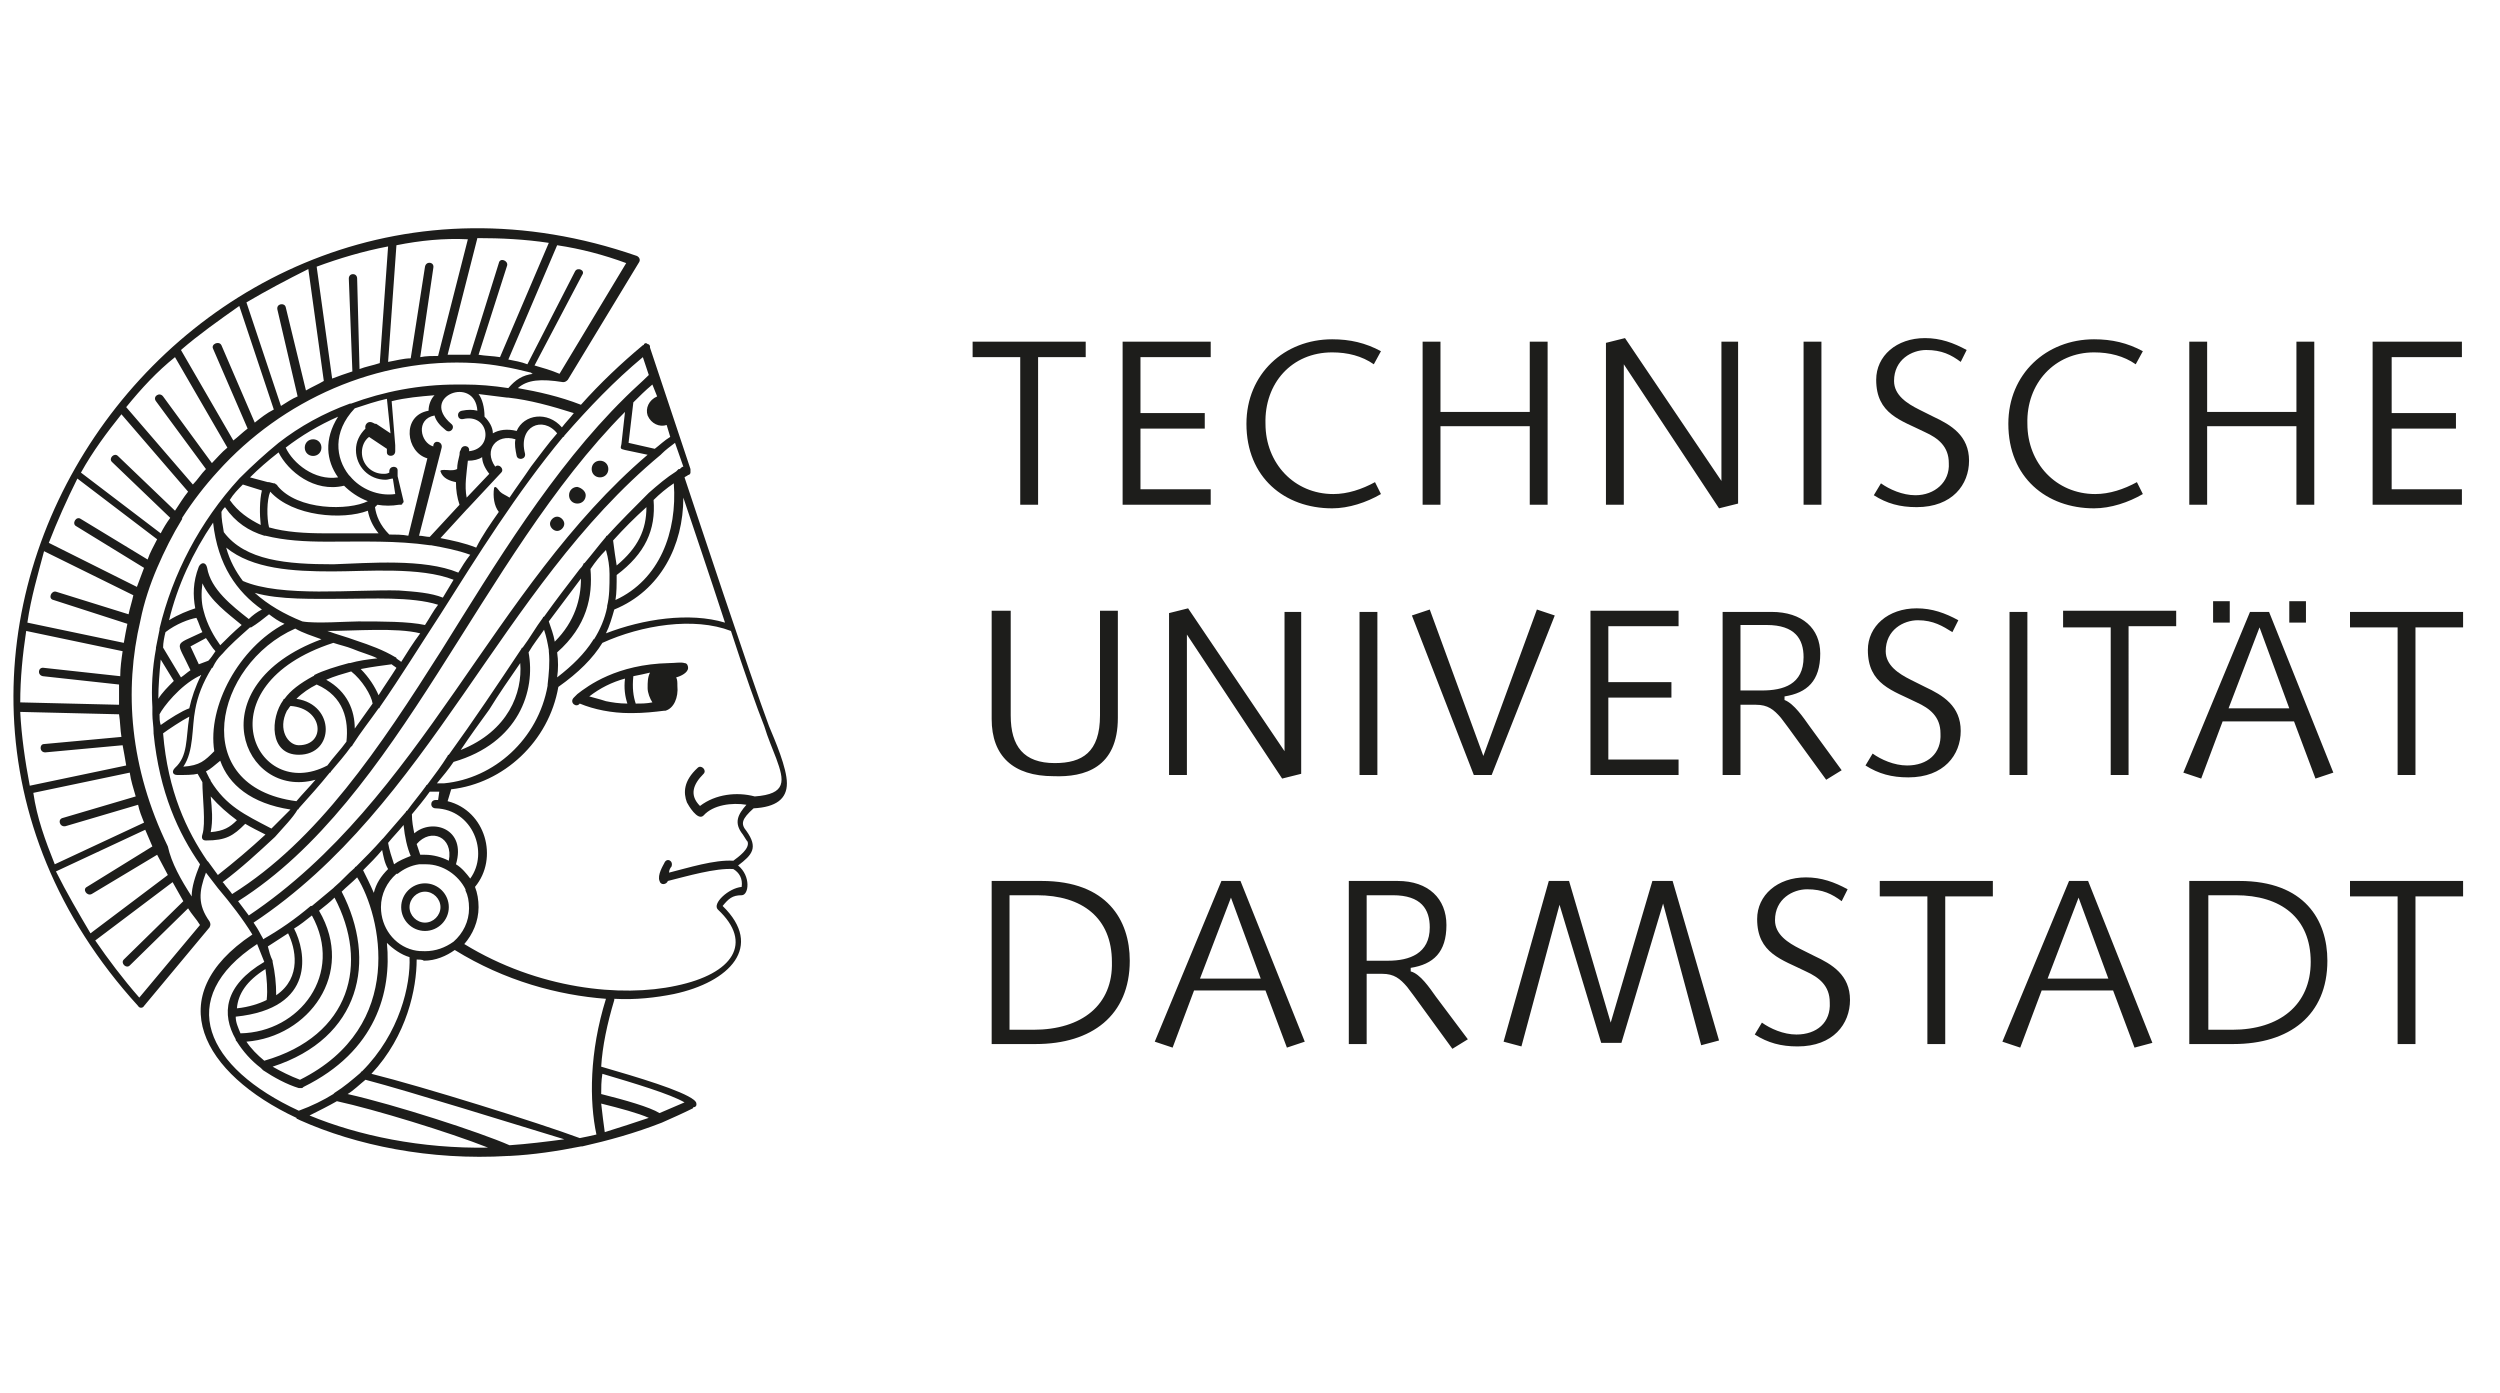 <?xml version="1.0" encoding="UTF-8" standalone="no"?>
<!-- Generator: Adobe Illustrator 20.0.0, SVG Export Plug-In . SVG Version: 6.00 Build 0)  -->

<svg
   version="1.1"
   id="Ebene_1"
   x="0px"
   y="0px"
   viewBox="20 20 210 117"
   style="enable-background:new 0 0 250 157;"
   xml:space="preserve"
   sodipodi:docname="tu_logo_web.svg"
   inkscape:version="1.1.1 (3bf5ae0d25, 2021-09-20)"
   xmlns:inkscape="http://www.inkscape.org/namespaces/inkscape"
   xmlns:sodipodi="http://sodipodi.sourceforge.net/DTD/sodipodi-0.dtd"
   xmlns="http://www.w3.org/2000/svg"
   xmlns:svg="http://www.w3.org/2000/svg"><defs
   id="defs41" /><sodipodi:namedview
   id="namedview39"
   pagecolor="#ffffff"
   bordercolor="#666666"
   borderopacity="1.0"
   inkscape:pageshadow="2"
   inkscape:pageopacity="0.0"
   inkscape:pagecheckerboard="true"
   showgrid="false"
   inkscape:zoom="4.536"
   inkscape:cx="124.88977"
   inkscape:cy="78.593474"
   inkscape:window-width="1920"
   inkscape:window-height="1017"
   inkscape:window-x="1912"
   inkscape:window-y="-8"
   inkscape:window-maximized="1"
   inkscape:current-layer="Ebene_1" />
<style
   type="text/css"
   id="style26">
	.st0{fill:#F6F6F6;}
	.st1{fill:#1D1D1B;}
	.st2{fill:none;stroke:#1D1D1B;stroke-width:0.003;stroke-miterlimit:3.864;}
</style>

<g
   id="g36">
	<path
   class="st1"
   d="M74.5,113.9c-0.9-0.4-2.4-0.8-4-1.2c0.1,0.9,0.2,1.7,0.3,2.4C72.1,114.7,73.3,114.3,74.5,113.9L74.5,113.9z    M70.5,111.9c2,0.5,4.1,1.1,4.9,1.6c0.7-0.3,1.4-0.6,2.1-0.9c-1.2-0.7-4.2-1.6-6.9-2.4C70.5,110.8,70.5,111.4,70.5,111.9   L70.5,111.9z M75.6,114.3C75.5,114.3,75.5,114.3,75.6,114.3c-2.3,0.9-4.5,1.5-6.7,2c0,0-0.1,0-0.1,0c-2,0.4-4,0.7-6,0.8   c0,0-0.1,0-0.1,0c-6.6,0.4-12.8-0.9-17.5-3L45,114c0,0-0.1,0-0.1-0.1c-7.9-3.7-11.5-10.2-3.7-15.4c-0.8-1.3-1.8-2.6-2.9-3.9   c-0.3-0.4-0.7-0.9-1-1.3c-0.6,1.6-0.7,2.7,0.3,4.1c0.1,0.2,0.1,0.3,0,0.5l-5.5,6.6c-0.1,0.2-0.4,0.2-0.5,0   c-27.6-30.3,3.9-76.2,41.9-63c0.2,0.1,0.3,0.3,0.2,0.5l-6,9.9c-0.1,0.1-0.2,0.2-0.4,0.2c-1.9-0.3-3-0.2-3.8,0.5   c1.7,0.3,3.5,0.7,5.3,1.4c1.6-1.8,3.4-3.5,5.2-5c0,0,0.1,0,0.1-0.1c0.1-0.1,0.2-0.1,0.3,0c0.1,0,0.2,0.1,0.2,0.2c0,0,0,0.1,0,0.1   L78,59.4c0,0.1,0,0.2,0,0.3c0,0.1-0.1,0.2-0.2,0.2c-0.1,0.1-0.2,0.1-0.3,0.2c0.7,2.1,5.6,16.9,7.1,20.9c0.5,1.2,1.5,3.5,1.5,4.8   c0,1.3-0.9,2-2.8,2.1c-1,0.9-1.1,1.3-0.6,1.9c1,1.4,0.5,2-0.7,2.9c1.1,0.9,0.9,2.5,0.3,2.5c-0.8,0-1.1,0.3-1.6,0.9   c3.5,3.4,0.6,6.4-4.1,7.4c-1.5,0.3-3.2,0.5-5,0.4c0,0,0,0,0,0.1c-0.6,2-1,3.9-1.1,5.6c3.1,0.9,6.8,2,7.8,2.8c0,0,0.1,0.1,0.1,0.1   c0.1,0.1,0.1,0.2,0.1,0.3c0,0.1-0.1,0.2-0.2,0.2c0,0-0.1,0-0.1,0.1C77.4,113.5,76.5,113.9,75.6,114.3L75.6,114.3z M42.9,100.7   c0,0,0,0.1,0,0.1c0.2,0.9,0.3,1.8,0.3,2.8c2.2-1.5,1.6-4,1-5.2c-0.6,0.4-1.1,0.7-1.7,1.1C42.6,99.9,42.7,100.3,42.9,100.7   L42.9,100.7z M42.3,101.4c-1.6,1-2.3,2.1-2.4,3.3c1-0.1,1.9-0.4,2.5-0.7C42.5,103.1,42.4,102.2,42.3,101.4L42.3,101.4z M39.8,105.4   c0,0.5,0.2,0.9,0.4,1.4c5-0.1,8.7-5,6-9.9c-0.5,0.4-1,0.8-1.5,1.1C45.7,99.9,46.6,104.7,39.8,105.4L39.8,105.4z M40.7,107.5   c0.4,0.6,0.9,1.1,1.5,1.6c7.3-2.1,8.8-8.2,5.9-13.7c-0.4,0.4-0.8,0.7-1.3,1.1C49.9,101.8,45.9,107.1,40.7,107.5L40.7,107.5z    M42.9,109.6c0.7,0.4,1.5,0.8,2.3,1.1c9-4.5,6.8-13.8,4.8-17c-0.4,0.4-0.9,0.8-1.3,1.2C51.7,100.7,50.3,107.2,42.9,109.6   L42.9,109.6z M70.9,73.2c3.1-1.2,7-1.8,10-0.9c-1.3-4-2.7-8.1-3.5-10.5c0,4-1.9,7.8-5.8,9.4C71.4,71.9,71.2,72.6,70.9,73.2   L70.9,73.2z M69.8,73.8c0,0,0-0.1,0.1-0.1c0.5-0.8,0.9-1.7,1.1-2.7c0,0,0-0.1,0-0.1c0.2-0.8,0.2-1.7,0.2-2.6c0,0,0-0.1,0-0.1   c0-0.6-0.1-1.3-0.3-2c-0.5,0.5-0.9,1-1.3,1.6c0.2,2.3-0.3,4.8-2.8,7c0.1,0.7,0.1,1.4,0,2.1C68.1,75.9,69.1,74.9,69.8,73.8   L69.8,73.8z M51.4,95c0.2-0.8,0.6-1.4,1.2-2c-0.3-0.5-0.4-1.1-0.5-1.6c-0.5,0.6-1,1.1-1.6,1.7C50.8,93.7,51.1,94.3,51.4,95L51.4,95   z M53.1,92.6c0.4-0.3,0.9-0.5,1.4-0.7c-0.3-0.7-0.5-1.6-0.6-2.6c-0.4,0.5-0.9,1-1.3,1.5C52.7,91.4,52.9,92,53.1,92.6L53.1,92.6z    M36.1,95.3c0-0.8,0.3-1.7,0.7-2.7c-1.8-2.6-3.4-6-3.9-11c0,0,0-0.1,0-0.1c0-0.5-0.1-1-0.1-1.5c0,0,0-0.1,0-0.1c0-0.2,0-0.3,0-0.5   c-0.1-1.6,0-3.3,0.3-4.9c0,0,0-0.1,0-0.1c0.1-0.5,0.2-1,0.3-1.5c0,0,0-0.1,0-0.1c1.1-4.6,3.4-9,6.7-12.6c0,0,0.1-0.1,0.1-0.1   c1-1,2.1-2,3.2-2.9l0,0c1.8-1.4,3.8-2.5,6-3.3c0,0,0,0,0.1,0c2.7-1,5.7-1.6,8.9-1.6c0.2,0,0.4,0,0.6,0c1.2,0,2.4,0.1,3.7,0.3   c0.6-0.7,1.2-1.1,2.1-1.2c-0.1,0-0.1,0-0.2-0.1c0,0,0,0,0,0c-1.6-0.4-3.1-0.7-4.7-0.8l0,0c-8.2-0.5-16.2,3.1-21.6,9.1l0,0   c-1.1,1.2-2.1,2.5-3,3.9c0,0,0,0,0,0.1c-0.8,1.3-1.5,2.7-2.1,4.1c0,0,0,0,0,0c-0.6,1.4-1.1,2.9-1.4,4.4c-1.4,5.9-0.9,12.4,2.3,19   l0,0C34.4,92.5,35.2,93.9,36.1,95.3L36.1,95.3z M37.4,92.3c0,0,0.1,0.1,0.1,0.1c0.3,0.4,0.5,0.7,0.8,1.1c1.4-1.1,2.7-2.2,4-3.4   c-0.6-0.3-1.2-0.6-1.7-0.9c-1,1-1.6,1.4-3.3,1.4c-0.3,0-0.4-0.2-0.3-0.5c0.3-0.9,0-3.2,0-4.4c-0.1-0.2-0.3-0.5-0.4-0.7   c-0.4,0.1-1,0.1-1.7,0.1c-0.4,0-0.5-0.3-0.2-0.6c1.1-1,0.9-2.4,1.2-4.3c-0.6,0.3-1.8,1.1-2.2,1.4C34.1,86.5,35.7,89.8,37.4,92.3   L37.4,92.3z M40.9,96.9c14.6-9.8,20.4-27.5,33.5-38.7l-1.9-0.4c-0.4-0.1-0.4-0.1-0.3-0.5l0.3-2.7C60.3,66.9,53.6,87.1,40,95.7   C40.3,96.1,40.6,96.5,40.9,96.9L40.9,96.9z M74.8,52.3c-0.6,0.5-1.1,1-1.6,1.5l-0.4,3.4l2.2,0.5c0.4-0.3,0.8-0.7,1.3-1L76,55.7   c-0.6,0.2-1.3-0.1-1.6-0.8c-0.2-0.6,0.1-1.3,0.8-1.6L74.8,52.3L74.8,52.3z M43.1,90.3c-1.4,1.3-2.8,2.6-4.4,3.8l0.1,0.1   c0.2,0.3,0.5,0.6,0.7,0.9c7.2-4.5,12.4-12.3,17.6-20.5c4.5-7.2,9.3-15.2,15.4-21.2c0,0,0.1-0.1,0.1-0.1c0.6-0.6,1.3-1.2,1.9-1.8   L74,50c-2.4,2-4.5,4.2-6.6,6.6c0,0,0,0.1-0.1,0.1c-3.9,4.7-7.2,10-10.3,14.9c-1.7,2.6-3.3,5.2-5.1,7.8c0,0,0,0.1-0.1,0.1   c-0.7,1-1.5,2-2.2,3.1c0,0,0,0.1-0.1,0.1c-0.5,0.7-1.1,1.4-1.7,2.1c0,0,0,0.1-0.1,0.1c-0.8,1-1.7,2-2.6,3c0,0,0,0.1-0.1,0.1   C44.6,88.7,43.8,89.5,43.1,90.3L43.1,90.3L43.1,90.3z M42.8,89.6c0.5-0.5,1.1-1.1,1.6-1.6c-3.3-0.5-5.2-2.1-5.9-4.1   c-0.5,0.4-0.8,0.7-1.2,0.9c0.1,0.2,0.2,0.4,0.3,0.6c0,0,0.1,0.1,0.1,0.2C39,87.7,40.5,88.4,42.8,89.6L42.8,89.6z M44.9,87.3   c0.5-0.6,1.1-1.2,1.6-1.8c-6.1,1.7-10-7.9,0.5-11.8c-0.8-0.3-1.5-0.5-2.2-0.9C38,75.8,35.7,86.1,44.9,87.3L44.9,87.3z M47.5,84.3   c0.5-0.7,1.1-1.3,1.6-2c0.2-1.8-0.2-3.8-2.5-4.8c-0.6,0.3-1.2,0.7-1.7,1.2c3.3,0.5,3.2,4.7,0.2,4.7c-2.5,0-2.4-3.1-1.3-4.6   c0,0,0-0.1,0.1-0.1l0,0c0.5-0.7,1.3-1.3,2.4-1.9c0,0,0.1,0,0.1-0.1c0.8-0.4,1.8-0.7,2.9-1c0,0,0.1,0,0.1,0c0.7-0.2,1.4-0.3,2.3-0.4   c-0.6-0.3-1.4-0.5-2.1-0.8c-0.5-0.2-1-0.3-1.6-0.5C36.9,77.6,41.4,87.5,47.5,84.3L47.5,84.3z M49.8,81.2c0.5-0.7,1-1.4,1.5-2.1   c-0.1-0.7-0.9-2-1.8-2.7c-0.7,0.2-1.4,0.4-2.1,0.7C49.2,78.1,49.8,79.7,49.8,81.2L49.8,81.2z M51.8,78.4c0.5-0.8,1-1.5,1.5-2.3   c-0.1-0.1-0.3-0.2-0.4-0.3c-0.7,0.1-1.6,0.2-2.6,0.4C51,76.9,51.5,77.7,51.8,78.4L51.8,78.4z M53.7,75.6c0.5-0.8,1-1.6,1.6-2.4   c-2-0.5-5.5-0.2-7.8-0.2c0.8,0.3,1.6,0.5,2.4,0.8c1.2,0.4,2.3,0.8,3.3,1.4c0,0,0.1,0,0.1,0.1C53.4,75.4,53.6,75.5,53.7,75.6   L53.7,75.6z M55.7,72.5c0.4-0.6,0.7-1.2,1.1-1.7c-2.2-0.7-5.7-0.5-7.9-0.5c-2.6,0-5.4,0.1-7.5-0.5c1.1,1,2.5,1.8,4,2.4   c1.1,0.2,3.8,0,4.7,0C52.1,72.2,54.3,72.2,55.7,72.5L55.7,72.5z M57.2,70.2c0.3-0.5,0.6-1,0.9-1.5c-2.8-1.1-7.3-0.7-10.2-0.7   c-3.3,0-6.7-0.2-8.9-2c0.3,1.1,0.8,2,1.4,2.8c3.2,1.4,9.4,0.7,13.1,0.8C54.9,69.7,56.2,69.8,57.2,70.2L57.2,70.2z M58.5,68.1   c0.3-0.5,0.6-1,1-1.5c-1.1-0.4-2.2-0.6-3.3-0.8c0,0-0.1,0-0.1,0c-2.8-0.4-5.6-0.3-8.6-0.3c-1.9,0-3.6-0.1-5.2-0.5c0,0-0.1,0-0.1,0   c-1.3-0.4-2.4-1.1-3.3-2.4c-0.1,0.1-0.2,0.2-0.3,0.4c0,0.6,0.1,1.1,0.2,1.7c1.8,2.4,5.3,2.7,9.2,2.7C51,67.3,55.6,66.9,58.5,68.1   L58.5,68.1z M67.2,55.9c0.3-0.4,0.7-0.8,1-1.2c-1.9-0.6-3.7-1.1-5.5-1.3c0,0-0.1,0-0.1,0c-0.8-0.1-1.6-0.2-2.4-0.3   c0.3,0.4,0.5,1.1,0.5,1.9c0.4,0.4,0.7,0.9,0.7,1.4c0.5-0.3,1.2-0.4,2-0.2C64,54.8,66,54.5,67.2,55.9L67.2,55.9z M27.6,98.4l6.5-4.9   c-0.3-0.6-0.6-1.1-0.9-1.7l-5.5,3.3c-0.4,0.2-0.8-0.4-0.4-0.6l5.5-3.4c-0.2-0.5-0.4-0.9-0.6-1.4l-7.5,3.5   C25.6,95,26.6,96.7,27.6,98.4L27.6,98.4z M34.5,94.1L28,99c1.1,1.6,2.3,3.2,3.7,4.8l5.1-6.1c-0.3-0.5-0.7-0.9-1-1.4l-4.9,4.8   c-0.3,0.3-0.8-0.2-0.5-0.5l5-4.9C35.1,95.2,34.8,94.6,34.5,94.1L34.5,94.1z M24.6,92.6l7.5-3.5c-0.2-0.5-0.4-1-0.5-1.5l-6.1,1.8   c-0.5,0.1-0.7-0.6-0.2-0.7l6.1-1.8c-0.2-0.7-0.4-1.3-0.5-2l-8.1,1.7C23.1,88.7,23.8,90.6,24.6,92.6L24.6,92.6z M22.5,86l8.1-1.7   c-0.1-0.6-0.2-1.2-0.3-1.7l-6.5,0.6c-0.5,0-0.5-0.7-0.1-0.7l6.5-0.6c-0.1-0.6-0.1-1.3-0.2-1.9l-8.3-0.2   C21.8,81.8,22.1,83.9,22.5,86L22.5,86z M21.7,79l8.3,0.2c0-0.6,0-1.1,0-1.7l-6.4-0.7c-0.5-0.1-0.4-0.8,0.1-0.7l6.4,0.7   c0-0.7,0.1-1.4,0.2-2.1L22.2,73C21.9,75,21.7,77,21.7,79L21.7,79z M22.3,72.3l8.1,1.7c0.1-0.6,0.2-1.1,0.3-1.6l-6.2-2   c-0.5-0.1-0.2-0.8,0.2-0.7l6.1,1.9c0.1-0.5,0.3-1.1,0.4-1.6l-7.5-3.7C23.2,68.2,22.6,70.2,22.3,72.3L22.3,72.3z M24.1,65.6l7.4,3.7   c0.2-0.5,0.4-1.1,0.6-1.6l-5.7-3.5c-0.4-0.2,0-0.9,0.4-0.6l5.6,3.4c0.2-0.6,0.5-1.1,0.8-1.7l-6.7-5.1C25.6,62,24.8,63.8,24.1,65.6   L24.1,65.6z M26.8,59.7l6.7,5.1c0.2-0.4,0.5-0.9,0.8-1.3l-4.9-4.7c-0.3-0.3,0.2-0.8,0.5-0.5l4.8,4.6c0.4-0.6,0.7-1.1,1.1-1.6   l-5.6-6.5C29,56.3,27.8,57.9,26.8,59.7L26.8,59.7z M30.6,54.2l5.6,6.5c0.4-0.4,0.7-0.9,1.1-1.3l-4.2-5.7c-0.3-0.4,0.3-0.8,0.6-0.4   l4.1,5.6c0.4-0.4,0.8-0.9,1.3-1.3l-4.4-7.6C33.2,51.2,31.9,52.6,30.6,54.2L30.6,54.2z M35.2,49.4l4.4,7.6c0.4-0.3,0.8-0.7,1.2-1   l-2.9-6.7c-0.2-0.4,0.5-0.7,0.7-0.3l2.8,6.5c0.5-0.4,1-0.8,1.6-1.1l-2.9-8.7C38.4,46.9,36.7,48.1,35.2,49.4L35.2,49.4z M40.7,45.4   l2.9,8.7c0.5-0.3,0.9-0.6,1.4-0.8L43.3,46c-0.1-0.5,0.6-0.6,0.7-0.2l1.7,7c0.5-0.3,1-0.5,1.5-0.8l-1.3-9.4   C44.1,43.5,42.4,44.4,40.7,45.4L40.7,45.4z M46.6,42.4l1.3,9.4c0.5-0.2,1.1-0.4,1.7-0.6l-0.3-7.8c0-0.5,0.7-0.5,0.7,0l0.2,7.6   c0.5-0.2,1.1-0.3,1.7-0.5l0.7-9.8C50.5,41.1,48.5,41.7,46.6,42.4L46.6,42.4z M53.3,40.6l-0.7,9.8c0.6-0.1,1.3-0.3,1.9-0.3l1.2-7.7   c0.1-0.5,0.8-0.4,0.7,0.1l-1.1,7.5c0.5-0.1,1-0.1,1.5-0.1l2.5-9.8C57.3,40,55.3,40.2,53.3,40.6L53.3,40.6z M60.1,40l-2.5,9.8   c0.6,0,1.3,0,1.9,0l2.4-7.7c0.1-0.5,0.8-0.2,0.7,0.2l-2.4,7.5c0.6,0.1,1.2,0.1,1.8,0.2l4.1-9.6C64.1,40.1,62.1,40,60.1,40L60.1,40z    M66.8,40.6l-4.1,9.6c0.5,0.1,1.1,0.2,1.6,0.4l4-7.8c0.2-0.4,0.9-0.1,0.6,0.3l-4,7.6c0.7,0.2,1.4,0.4,2.1,0.7l5.6-9.3   C70.7,41.4,68.8,40.9,66.8,40.6L66.8,40.6z M53.9,62.1c0,0.1,0,0.1-0.1,0.2c0,0.1-0.1,0.1-0.2,0.1c0,0,0,0-0.1,0   c-0.6,0.1-1.2,0.1-1.8,0c-0.1,0.1-0.1,0.1-0.2,0.2c0.1,0.7,0.4,1.5,1.2,2.3c0.5,0,1.1,0,1.6,0.1l1.6-6.5c-1.8-0.5-2.2-3.6,0.1-4   c0-0.5,0.2-1,0.5-1.3c-1.2,0.1-2.4,0.2-3.6,0.5l0.3,3.7c0,0,0,0.1,0,0.1l0,0.4c0,0.5-0.7,0.5-0.7,0.1l0-0.3l-1.5-1   c-0.4,0.3-0.6,0.8-0.6,1.3c0,1,0.8,1.8,1.8,1.8c0.2,0,0.3,0,0.5-0.1l0-0.1c0-0.5,0.7-0.5,0.7-0.1l0,0.4c0,0,0,0.1,0,0.1L53.9,62.1   C53.9,62,53.9,62.1,53.9,62.1L53.9,62.1z M51.3,55.5l0.2,0.1c0,0,0,0,0.1,0l1.2,0.8l-0.3-2.9c-0.9,0.2-1.8,0.5-2.7,0.8   c-1.9,2-1.6,4.2-0.5,5.6c0,0,0.1,0.1,0.1,0.1c0.9,1.1,2.4,1.7,3.8,1.5L53,60.2c-0.2,0-0.4,0.1-0.6,0.1c-1.4,0-2.5-1.1-2.5-2.5   c0-0.7,0.3-1.3,0.8-1.8C50.6,55.7,50.9,55.3,51.3,55.5L51.3,55.5z M50.9,62.1c-0.8-0.3-1.5-0.8-2-1.3c-2.5,0.6-4.7-1.2-5.5-2.8   c-0.9,0.7-1.7,1.4-2.4,2.1l1.5,0.4c0,0,0,0,0.1,0l0.4,0.1c0.1,0,0.1,0,0.2,0.1c0.1,0,0.1,0.1,0.1,0.1C45,62.9,49.3,62.9,50.9,62.1   L50.9,62.1z M48.4,60.1c-1-1.4-1.2-3.2,0-5.1c-1.6,0.7-3.1,1.6-4.4,2.6C44.6,58.9,46.4,60.4,48.4,60.1L48.4,60.1z M42.7,61.3   L42.7,61.3c-0.3,0.7-0.3,2.2-0.1,3c1.4,0.4,3,0.5,4.8,0.5c1.5,0,3,0,4.4,0c-0.5-0.6-0.8-1.3-0.9-1.9C48.8,63.7,44.6,63.4,42.7,61.3   L42.7,61.3z M43.9,72.4c-0.5-0.2-0.9-0.5-1.3-0.8c-0.5,0.4-1,0.8-1.5,1.1c0,0,0,0-0.1,0c-0.9,0.8-1.7,1.5-2.3,2.2c0,0,0,0-0.1,0.1   c-0.3,0.3-0.5,0.6-0.7,1c0,0,0,0.1-0.1,0.1c-0.8,1.3-1.2,2.4-1.4,3.5c-0.3,1.5-0.1,3.5-1,4.8c1.4-0.1,1.8-0.5,2.6-1.3   C37.4,79.3,40.1,74.4,43.9,72.4L43.9,72.4z M44.4,79.3c-0.1,0.1-0.2,0.3-0.3,0.4c-0.8,1.6,0.1,2.9,1,2.9   C47.4,82.6,47.2,79.5,44.4,79.3L44.4,79.3z M40.3,72.5c-1.2-1-2.6-2-3.3-3.5c-0.1,0.8-0.1,1.6,0.1,2.3l0,0c0.3,1.2,0.9,2.2,1.4,2.9   C39,73.7,39.6,73.1,40.3,72.5L40.3,72.5z M37.7,86.9c0.1,1,0.2,2,0,3c1.1-0.1,1.6-0.4,2.2-1C39.1,88.3,38.4,87.7,37.7,86.9   L37.7,86.9z M37.3,73.6L36,74.3l0.7,1.5c0.3-0.1,0.5-0.2,0.8-0.3c0.2-0.2,0.4-0.5,0.6-0.8C37.8,74.4,37.6,74,37.3,73.6L37.3,73.6z    M33.4,80c0,0.3,0,0.6,0.1,0.9c0.7-0.5,1.8-1.2,2.4-1.4c0.2-0.9,0.5-1.8,1-2.8c-0.1,0-0.1,0.1-0.2,0.1c0,0,0,0,0,0   C35.1,77.6,33.7,79.4,33.4,80L33.4,80z M33.5,75.4c-0.1,1.1-0.2,2.2-0.2,3.3c0.3-0.5,0.8-1,1.3-1.5L33.5,75.4L33.5,75.4z    M33.9,73.1c-0.1,0.4-0.2,0.9-0.2,1.3l1.5,2.5c0.3-0.2,0.5-0.4,0.8-0.6c-1.2-2.6-1.5-2,1-3.2c-0.2-0.4-0.3-0.8-0.5-1.2   C35.9,72,34.8,72.4,33.9,73.1L33.9,73.1z M37.9,63.9c-1.7,2.5-3,5.3-3.7,8.2c0.8-0.5,1.6-0.8,2.2-1c-0.2-1.1-0.2-2.2,0.3-3.5   c0.2-0.4,0.6-0.4,0.7,0.1c0.3,1.8,2.1,3.2,3.5,4.3c0.3-0.3,0.7-0.6,1.1-0.8C39.9,69.7,38.3,67.5,37.9,63.9L37.9,63.9z M40.4,60.7   c-0.4,0.4-0.8,0.8-1.1,1.3c0.7,1,1.6,1.6,2.6,2.1c-0.1-0.9-0.1-2.1,0.1-2.9L40.4,60.7L40.4,60.7z M60.5,58.4   c-0.3,0.2-0.7,0.3-1.2,0.3c-0.1,1-0.3,2.1-0.1,3.1l1.9-2C60.7,59.3,60.5,58.8,60.5,58.4L60.5,58.4z M58.3,60.5   c-0.5-0.1-1.1-0.3-1.3-0.9c-0.1-0.2,0.7-0.1,0.8-0.1c0.2,0,0.4,0,0.6-0.1c0-0.4,0.1-0.8,0.2-1.2c0,0,0,0,0,0c0-0.1,0-0.3,0.1-0.4   c0.1-0.5,0.8-0.4,0.7,0.1c2.1-0.2,1.7-3.2-0.5-2.7c-0.5,0.1-0.6-0.6-0.1-0.7c0.5-0.1,0.9-0.1,1.3,0c-0.2-3-4.9-1.2-2.2,1.1   c0.4,0.3-0.1,0.9-0.5,0.5c-0.5-0.4-0.8-0.8-0.9-1.2c-1.6,0.3-1.2,2.3-0.1,2.6l0-0.1c0.1-0.5,0.8-0.3,0.7,0.2l-0.1,0.4c0,0,0,0,0,0   L55.2,65c0.3,0,0.6,0.1,0.9,0.1l2.5-2.7C58.4,61.8,58.3,61.2,58.3,60.5L58.3,60.5z M61.9,63c-0.4-0.5-0.5-1.3-0.4-2   c0.1-0.3,0.4,0.2,0.5,0.3c0.2,0.2,0.5,0.3,0.8,0.5c0.6-0.9,1.2-1.7,1.8-2.6c0.7-0.9,1.4-1.9,2.2-2.8c-1.2-1.5-3.3-0.6-2.7,1.7   c0.1,0.5-0.6,0.6-0.7,0.2c-0.1-0.5-0.2-1-0.1-1.4c-1.6-0.5-2.7,0.9-1.7,2.3c0.3-0.3,0.8,0.2,0.5,0.5l-2.8,3c0,0-0.1,0.1-0.1,0.1   l-2.2,2.4c1,0.2,2,0.4,3,0.8C60.5,65,61.2,64,61.9,63L61.9,63z M58.7,83c4-1.6,5.2-4.8,5-7.3c-0.9,1.3-1.8,2.6-2.6,3.9   C60.3,80.7,59.5,81.8,58.7,83L58.7,83z M66.6,73.9c1.7-1.7,2.2-3.6,2.2-5.3c-0.9,1.2-1.8,2.4-2.7,3.6   C66.3,72.8,66.5,73.3,66.6,73.9L66.6,73.9z M71.8,67.5c1.8-1.5,2.5-3,2.5-4.9c-1,0.9-1.9,1.8-2.8,2.8   C71.6,66.2,71.7,66.9,71.8,67.5L71.8,67.5z M71.7,70.4c3.7-1.7,5.2-5.7,4.9-9.8c-0.6,0.4-1.2,0.9-1.7,1.4c0.2,2.5-0.7,4.5-3.1,6.3   C71.8,69.1,71.8,69.8,71.7,70.4L71.7,70.4z M57.3,85.8C57.3,85.8,57.3,85.8,57.3,85.8c4.2-0.4,7.9-3.7,8.7-8.2c0,0,0-0.1,0-0.1   c0.1-0.9,0.2-1.8,0.1-2.8c0,0,0-0.1,0-0.1c-0.1-0.6-0.2-1.1-0.4-1.7c-0.4,0.6-0.9,1.2-1.3,1.9c0.6,3.2-0.8,7.6-6.3,9.2   c-0.4,0.6-0.9,1.2-1.4,1.8C56.9,85.8,57.1,85.8,57.3,85.8L57.3,85.8z M41.9,98.5C41.9,98.5,41.9,98.5,41.9,98.5   c0.1,0.2,0.2,0.3,0.2,0.4c1.4-0.8,2.7-1.7,4-2.8c0,0,0,0,0.1,0c0.6-0.5,1.2-1,1.8-1.5c0,0,0.1-0.1,0.1-0.1c0.6-0.5,1.1-1.1,1.7-1.6   c0,0,0-0.1,0.1-0.1c0.7-0.7,1.5-1.5,2.2-2.3c0,0,0.1-0.1,0.1-0.1c0.6-0.7,1.3-1.5,1.9-2.2c0-0.1,0.1-0.1,0.1-0.1   c0.5-0.7,1.1-1.4,1.6-2.1c0-0.1,0,0,0.1-0.1c0.6-0.8,1.2-1.6,1.7-2.4c0,0,0-0.1,0.1-0.1c2.1-2.9,4.1-5.9,6.1-8.9c0,0,0-0.1,0.1-0.1   c0.6-0.8,1.1-1.7,1.7-2.5c0,0,0-0.1,0.1-0.1c1-1.4,2-2.7,3-4c0.1-0.1,0.2-0.2,0.3-0.4c0,0,0-0.1,0.1-0.1c0.6-0.7,1.2-1.5,1.8-2.2   c0,0,0-0.1,0.1-0.1c1.1-1.2,2.3-2.4,3.4-3.5c0,0,0.1-0.1,0.1-0.1c0.8-0.7,1.5-1.3,2.3-1.8c0,0,0.1-0.1,0.1-0.1l0.1-0.1   c0,0,0,0,0.1,0c0.1-0.1,0.2-0.2,0.3-0.2l-0.7-2c-0.4,0.3-0.8,0.6-1.1,0.9c0,0,0,0-0.1,0.1C61.9,69.5,56.2,87.6,41.3,97.5   C41.5,97.8,41.7,98.1,41.9,98.5L41.9,98.5z M54.7,99.8C54.7,99.8,54.8,99.8,54.7,99.8c0.4,0.1,0.7,0.1,1,0.1c0.9,0,1.7-0.3,2.4-0.8   c0,0,0,0,0,0c0.8-0.7,1.3-1.7,1.3-2.8c0-0.6-0.1-1.1-0.3-1.5c0,0,0-0.1,0-0.1c-0.6-1.2-1.9-2.1-3.3-2.1c-0.2,0-0.4,0-0.5,0l-0.1,0   c-0.7,0.1-1.3,0.4-1.8,0.8l-0.1,0c-0.8,0.7-1.3,1.7-1.3,2.8C52,97.9,53.1,99.4,54.7,99.8L54.7,99.8z M45.1,113.3   c1.1-0.4,2.1-0.9,2.9-1.4c0,0,0.1-0.1,0.1-0.1c0.8-0.5,1.5-1.1,2.2-1.7c0,0,0-0.1,0.1-0.1c3.2-3.2,4.1-7.3,4-9.6   c-0.7-0.2-1.4-0.7-1.9-1.2c0.4,4.1-0.9,9.1-7,12.1c-0.1,0.1-0.1,0.1-0.2,0.1c0,0-0.1,0-0.2,0c-1-0.3-2.1-0.9-3-1.5   c-0.1-0.1-0.1-0.1-0.2-0.2c-0.8-0.6-1.5-1.4-2-2.2c-0.1-0.1-0.1-0.1-0.1-0.2c-1.2-2.1-1-4.5,2.4-6.5c-0.2-0.5-0.4-1-0.6-1.5   C34.6,103.9,37.3,109.7,45.1,113.3L45.1,113.3z M48.3,112.5c-0.7,0.4-1.5,0.8-2.3,1.2c4.1,1.7,9.4,2.8,15,2.7   C57.7,115.1,51.5,113.2,48.3,112.5L48.3,112.5z M50.7,110.7c-0.5,0.4-1,0.9-1.5,1.2c4,0.9,11.1,3.2,13.6,4.3   c1.5-0.1,3.1-0.3,4.6-0.5C63.1,114.4,54.5,111.7,50.7,110.7L50.7,110.7z M55,100.6c0,2.4-0.8,6.4-3.8,9.6c4.4,1.1,14,4.1,17.5,5.4   c0.5-0.1,1-0.2,1.4-0.3c-0.6-2.8-0.6-6.9,0.8-11.4c-4-0.3-8.5-1.5-12.7-4.1c-0.7,0.5-1.6,0.9-2.6,0.9   C55.5,100.6,55.2,100.6,55,100.6L55,100.6z M55,90.9c0.1,0.3,0.2,0.6,0.3,0.9c0.1,0,0.3,0,0.4,0c0.7,0,1.4,0.2,2,0.5   C58.1,90.3,56.2,89.5,55,90.9L55,90.9z M57.6,87.3c3.2,0.8,4.3,4.8,2.3,7.2c0.2,0.5,0.3,1.1,0.3,1.7c0,1.2-0.5,2.3-1.2,3.1   c6.2,3.8,13.2,4.5,17.8,3.5c4.8-1,6.5-3.6,3.5-6.4c-0.5-0.5,0.9-1.8,2-1.9c0.1-0.7-0.2-1.2-0.7-1.5c-1.5-0.1-3.9,0.6-5.5,1   c-0.1,0.3-0.6,0.4-0.7,0c-0.2-0.5,0.3-1.3,0.4-1.5c0.2-0.5,0.8-0.2,0.6,0.3c-0.1,0.1-0.2,0.3-0.2,0.5c1.6-0.4,3.8-1.1,5.4-1   c0.4-0.3,1.4-1,1.2-1.6c-0.1-0.1-0.2-0.3-0.4-0.6c-0.8-1-0.4-1.7,0.3-2.5c-1.2-0.2-2.8,0-3.6,0.9c-0.5,0.5-1.3-0.9-1.4-1.1   c-0.3-0.8-0.3-1.8,0.9-2.9c0.3-0.3,0.8,0.2,0.5,0.5c-0.9,0.9-1.2,1.8-0.3,2.7l0,0c1.3-1,3.1-1.2,4.6-0.8l0,0l0,0   c2.7-0.2,2.5-1.3,1.8-3.2c-0.3-0.8-0.7-1.7-1-2.7c-0.6-1.5-1.7-4.6-2.8-8c-3.1-1.2-7.5-0.5-10.8,1c-0.8,1.3-2,2.5-3.7,3.7   c-0.8,4.6-4.6,8.1-9,8.6L57.6,87.3L57.6,87.3z M56.8,87.2l0.1-0.7c-0.3,0-0.5,0-0.8,0c-0.5,0.7-1,1.3-1.5,1.9   c0,0.6,0.1,1.1,0.2,1.6c1.5-1.3,4.4-0.4,3.5,2.6c0.5,0.3,0.9,0.8,1.2,1.2c1.6-2.2,0.2-5.8-2.9-5.9c-0.5,0-0.5-0.7,0-0.7   C56.7,87.2,56.8,87.2,56.8,87.2L56.8,87.2z M69.2,61.6c0,0.4-0.3,0.7-0.7,0.7c-0.4,0-0.7-0.3-0.7-0.7c0-0.4,0.3-0.7,0.7-0.7   C68.9,61,69.2,61.3,69.2,61.6L69.2,61.6z M71.1,59.4c0,0.4-0.3,0.7-0.7,0.7c-0.4,0-0.7-0.3-0.7-0.7c0-0.4,0.3-0.7,0.7-0.7   C70.8,58.7,71.1,59,71.1,59.4L71.1,59.4z M67.4,64c0,0.3-0.3,0.6-0.6,0.6s-0.6-0.3-0.6-0.6s0.3-0.6,0.6-0.6S67.4,63.7,67.4,64   L67.4,64z M47,57.6c0,0.4-0.3,0.7-0.7,0.7c-0.4,0-0.7-0.3-0.7-0.7c0-0.4,0.3-0.7,0.7-0.7C46.7,56.9,47,57.2,47,57.6L47,57.6z    M55.7,97.5c0.7,0,1.3-0.6,1.3-1.3c0-0.7-0.6-1.3-1.3-1.3c-0.7,0-1.3,0.6-1.3,1.3C54.4,96.9,55,97.5,55.7,97.5L55.7,97.5z    M55.7,98.2c-1.1,0-2-0.9-2-2c0-1.1,0.9-2,2-2c1.1,0,2,0.9,2,2C57.7,97.3,56.8,98.2,55.7,98.2L55.7,98.2z M83.2,87.1   C83.2,87.1,83.2,87.1,83.2,87.1L83.2,87.1L83.2,87.1L83.2,87.1z M72.7,79.1c-0.2-0.6-0.3-1.3-0.2-2.1c-1.1,0.3-2.1,0.8-3,1.5   c0.3,0.1,0.8,0.2,1.4,0.4C71.4,79,72,79.1,72.7,79.1L72.7,79.1z M73.2,76.8c-0.1,1,0,1.7,0.2,2.3c0.5,0,0.9,0,1.4-0.1   c-0.2-0.3-0.4-0.8-0.4-1.2c0-0.5,0-0.9,0.2-1.3C74.2,76.6,73.7,76.7,73.2,76.8L73.2,76.8z M76.2,75.7c0.5,0,1-0.1,1.3,0   c0.2,0,0.3,0.2,0.3,0.4c0,0.4-0.6,0.7-1,0.8c0.1,0.2,0.1,0.4,0.1,0.7c0.1,1-0.3,1.9-1,2.1c0,0,0,0-0.1,0c-0.8,0.1-1.7,0.2-2.7,0.2   c-0.1,0-0.1,0-0.2,0c-1.5,0-3-0.3-4.2-0.8c0,0,0,0,0,0c-0.3,0.4-0.9-0.1-0.5-0.5c0,0,0.1-0.1,0.2-0.2c0,0,0,0,0.1-0.1   C69.4,77.6,71.8,75.8,76.2,75.7L76.2,75.7z"
   id="path30" />
	<path
   class="st2"
   d="M74.5,113.9c-0.9-0.4-2.4-0.8-4-1.2c0.1,0.9,0.2,1.7,0.3,2.4C72.1,114.7,73.3,114.3,74.5,113.9L74.5,113.9z    M70.5,111.9c2,0.5,4.1,1.1,4.9,1.6c0.7-0.3,1.4-0.6,2.1-0.9c-1.2-0.7-4.2-1.6-6.9-2.4C70.5,110.8,70.5,111.4,70.5,111.9   L70.5,111.9z M75.6,114.3C75.5,114.3,75.5,114.3,75.6,114.3c-2.3,0.9-4.5,1.5-6.7,2c0,0-0.1,0-0.1,0c-2,0.4-4,0.7-6,0.8   c0,0-0.1,0-0.1,0c-6.6,0.4-12.8-0.9-17.5-3L45,114c0,0-0.1,0-0.1-0.1c-7.9-3.7-11.5-10.2-3.7-15.4c-0.8-1.3-1.8-2.6-2.9-3.9   c-0.3-0.4-0.7-0.9-1-1.3c-0.6,1.6-0.7,2.7,0.3,4.1c0.1,0.2,0.1,0.3,0,0.5l-5.5,6.6c-0.1,0.2-0.4,0.2-0.5,0   c-27.6-30.3,3.9-76.2,41.9-63c0.2,0.1,0.3,0.3,0.2,0.5l-6,9.9c-0.1,0.1-0.2,0.2-0.4,0.2c-1.9-0.3-3-0.2-3.8,0.5   c1.7,0.3,3.5,0.7,5.3,1.4c1.6-1.8,3.4-3.5,5.2-5c0,0,0.1,0,0.1-0.1c0.1-0.1,0.2-0.1,0.3,0c0.1,0,0.2,0.1,0.2,0.2c0,0,0,0.1,0,0.1   L78,59.4c0,0.1,0,0.2,0,0.3c0,0.1-0.1,0.2-0.2,0.2c-0.1,0.1-0.2,0.1-0.3,0.2c0.7,2.1,5.6,16.9,7.1,20.9c0.5,1.2,1.5,3.5,1.5,4.8   c0,1.3-0.9,2-2.8,2.1c-1,0.9-1.1,1.3-0.6,1.9c1,1.4,0.5,2-0.7,2.9c1.1,0.9,0.9,2.5,0.3,2.5c-0.8,0-1.1,0.3-1.6,0.9   c3.5,3.4,0.6,6.4-4.1,7.4c-1.5,0.3-3.2,0.5-5,0.4c0,0,0,0,0,0.1c-0.6,2-1,3.9-1.1,5.6c3.1,0.9,6.8,2,7.8,2.8c0,0,0.1,0.1,0.1,0.1   c0.1,0.1,0.1,0.2,0.1,0.3c0,0.1-0.1,0.2-0.2,0.2c0,0-0.1,0-0.1,0.1C77.4,113.5,76.5,113.9,75.6,114.3L75.6,114.3z M42.9,100.7   c0,0,0,0.1,0,0.1c0.2,0.9,0.3,1.8,0.3,2.8c2.2-1.5,1.6-4,1-5.2c-0.6,0.4-1.1,0.7-1.7,1.1C42.6,99.9,42.7,100.3,42.9,100.7   L42.9,100.7z M42.3,101.4c-1.6,1-2.3,2.1-2.4,3.3c1-0.1,1.9-0.4,2.5-0.7C42.5,103.1,42.4,102.2,42.3,101.4L42.3,101.4z M39.8,105.4   c0,0.5,0.2,0.9,0.4,1.4c5-0.1,8.7-5,6-9.9c-0.5,0.4-1,0.8-1.5,1.1C45.7,99.9,46.6,104.7,39.8,105.4L39.8,105.4z M40.7,107.5   c0.4,0.6,0.9,1.1,1.5,1.6c7.3-2.1,8.8-8.2,5.9-13.7c-0.4,0.4-0.8,0.7-1.3,1.1C49.9,101.8,45.9,107.1,40.7,107.5L40.7,107.5z    M42.9,109.6c0.7,0.4,1.5,0.8,2.3,1.1c9-4.5,6.8-13.8,4.8-17c-0.4,0.4-0.9,0.8-1.3,1.2C51.7,100.7,50.3,107.2,42.9,109.6   L42.9,109.6z M70.9,73.2c3.1-1.2,7-1.8,10-0.9c-1.3-4-2.7-8.1-3.5-10.5c0,4-1.9,7.8-5.8,9.4C71.4,71.9,71.2,72.6,70.9,73.2   L70.9,73.2z M69.8,73.8c0,0,0-0.1,0.1-0.1c0.5-0.8,0.9-1.7,1.1-2.7c0,0,0-0.1,0-0.1c0.2-0.8,0.2-1.7,0.2-2.6c0,0,0-0.1,0-0.1   c0-0.6-0.1-1.3-0.3-2c-0.5,0.5-0.9,1-1.3,1.6c0.2,2.3-0.3,4.8-2.8,7c0.1,0.7,0.1,1.4,0,2.1C68.1,75.9,69.1,74.9,69.8,73.8   L69.8,73.8z M51.4,95c0.2-0.8,0.6-1.4,1.2-2c-0.3-0.5-0.4-1.1-0.5-1.6c-0.5,0.6-1,1.1-1.6,1.7C50.8,93.7,51.1,94.3,51.4,95L51.4,95   z M53.1,92.6c0.4-0.3,0.9-0.5,1.4-0.7c-0.3-0.7-0.5-1.6-0.6-2.6c-0.4,0.5-0.9,1-1.3,1.5C52.7,91.4,52.9,92,53.1,92.6L53.1,92.6z    M36.1,95.3c0-0.8,0.3-1.7,0.7-2.7c-1.8-2.6-3.4-6-3.9-11c0,0,0-0.1,0-0.1c0-0.5-0.1-1-0.1-1.5c0,0,0-0.1,0-0.1c0-0.2,0-0.3,0-0.5   c-0.1-1.6,0-3.3,0.3-4.9c0,0,0-0.1,0-0.1c0.1-0.5,0.2-1,0.3-1.5c0,0,0-0.1,0-0.1c1.1-4.6,3.4-9,6.7-12.6c0,0,0.1-0.1,0.1-0.1   c1-1,2.1-2,3.2-2.9l0,0c1.8-1.4,3.8-2.5,6-3.3c0,0,0,0,0.1,0c2.7-1,5.7-1.6,8.9-1.6c0.2,0,0.4,0,0.6,0c1.2,0,2.4,0.1,3.7,0.3   c0.6-0.7,1.2-1.1,2.1-1.2c-0.1,0-0.1,0-0.2-0.1c0,0,0,0,0,0c-1.6-0.4-3.1-0.7-4.7-0.8l0,0c-8.2-0.5-16.2,3.1-21.6,9.1l0,0   c-1.1,1.2-2.1,2.5-3,3.9c0,0,0,0,0,0.1c-0.8,1.3-1.5,2.7-2.1,4.1c0,0,0,0,0,0c-0.6,1.4-1.1,2.9-1.4,4.4c-1.4,5.9-0.9,12.4,2.3,19   l0,0C34.4,92.5,35.2,93.9,36.1,95.3L36.1,95.3z M37.4,92.3c0,0,0.1,0.1,0.1,0.1c0.3,0.4,0.5,0.7,0.8,1.1c1.4-1.1,2.7-2.2,4-3.4   c-0.6-0.3-1.2-0.6-1.7-0.9c-1,1-1.6,1.4-3.3,1.4c-0.3,0-0.4-0.2-0.3-0.5c0.3-0.9,0-3.2,0-4.4c-0.1-0.2-0.3-0.5-0.4-0.7   c-0.4,0.1-1,0.1-1.7,0.1c-0.4,0-0.5-0.3-0.2-0.6c1.1-1,0.9-2.4,1.2-4.3c-0.6,0.3-1.8,1.1-2.2,1.4C34.1,86.5,35.7,89.8,37.4,92.3   L37.4,92.3z M40.9,96.9c14.6-9.8,20.4-27.5,33.5-38.7l-1.9-0.4c-0.4-0.1-0.4-0.1-0.3-0.5l0.3-2.7C60.3,66.9,53.6,87.1,40,95.7   C40.3,96.1,40.6,96.5,40.9,96.9L40.9,96.9z M74.8,52.3c-0.6,0.5-1.1,1-1.6,1.5l-0.4,3.4l2.2,0.5c0.4-0.3,0.8-0.7,1.3-1L76,55.7   c-0.6,0.2-1.3-0.1-1.6-0.8c-0.2-0.6,0.1-1.3,0.8-1.6L74.8,52.3L74.8,52.3z M43.1,90.3c-1.4,1.3-2.8,2.6-4.4,3.8l0.1,0.1   c0.2,0.3,0.5,0.6,0.7,0.9c7.2-4.5,12.4-12.3,17.6-20.5c4.5-7.2,9.3-15.2,15.4-21.2c0,0,0.1-0.1,0.1-0.1c0.6-0.6,1.3-1.2,1.9-1.8   L74,50c-2.4,2-4.5,4.2-6.6,6.6c0,0,0,0.1-0.1,0.1c-3.9,4.7-7.2,10-10.3,14.9c-1.7,2.6-3.3,5.2-5.1,7.8c0,0,0,0.1-0.1,0.1   c-0.7,1-1.5,2-2.2,3.1c0,0,0,0.1-0.1,0.1c-0.5,0.7-1.1,1.4-1.7,2.1c0,0,0,0.1-0.1,0.1c-0.8,1-1.7,2-2.6,3c0,0,0,0.1-0.1,0.1   C44.6,88.7,43.8,89.5,43.1,90.3L43.1,90.3L43.1,90.3z M42.8,89.6c0.5-0.5,1.1-1.1,1.6-1.6c-3.3-0.5-5.2-2.1-5.9-4.1   c-0.5,0.4-0.8,0.7-1.2,0.9c0.1,0.2,0.2,0.4,0.3,0.6c0,0,0.1,0.1,0.1,0.2C39,87.7,40.5,88.4,42.8,89.6L42.8,89.6z M44.9,87.3   c0.5-0.6,1.1-1.2,1.6-1.8c-6.1,1.7-10-7.9,0.5-11.8c-0.8-0.3-1.5-0.5-2.2-0.9C38,75.8,35.7,86.1,44.9,87.3L44.9,87.3z M47.5,84.3   c0.5-0.7,1.1-1.3,1.6-2c0.2-1.8-0.2-3.8-2.5-4.8c-0.6,0.3-1.2,0.7-1.7,1.2c3.3,0.5,3.2,4.7,0.2,4.7c-2.5,0-2.4-3.1-1.3-4.6   c0,0,0-0.1,0.1-0.1l0,0c0.5-0.7,1.3-1.3,2.4-1.9c0,0,0.1,0,0.1-0.1c0.8-0.4,1.8-0.7,2.9-1c0,0,0.1,0,0.1,0c0.7-0.2,1.4-0.3,2.3-0.4   c-0.6-0.3-1.4-0.5-2.1-0.8c-0.5-0.2-1-0.3-1.6-0.5C36.9,77.6,41.4,87.5,47.5,84.3L47.5,84.3z M49.8,81.2c0.5-0.7,1-1.4,1.5-2.1   c-0.1-0.7-0.9-2-1.8-2.7c-0.7,0.2-1.4,0.4-2.1,0.7C49.2,78.1,49.8,79.7,49.8,81.2L49.8,81.2z M51.8,78.4c0.5-0.8,1-1.5,1.5-2.3   c-0.1-0.1-0.3-0.2-0.4-0.3c-0.7,0.1-1.6,0.2-2.6,0.4C51,76.9,51.5,77.7,51.8,78.4L51.8,78.4z M53.7,75.6c0.5-0.8,1-1.6,1.6-2.4   c-2-0.5-5.5-0.2-7.8-0.2c0.8,0.3,1.6,0.5,2.4,0.8c1.2,0.4,2.3,0.8,3.3,1.4c0,0,0.1,0,0.1,0.1C53.4,75.4,53.6,75.5,53.7,75.6   L53.7,75.6z M55.7,72.5c0.4-0.6,0.7-1.2,1.1-1.7c-2.2-0.7-5.7-0.5-7.9-0.5c-2.6,0-5.4,0.1-7.5-0.5c1.1,1,2.5,1.8,4,2.4   c1.1,0.2,3.8,0,4.7,0C52.1,72.2,54.3,72.2,55.7,72.5L55.7,72.5z M57.2,70.2c0.3-0.5,0.6-1,0.9-1.5c-2.8-1.1-7.3-0.7-10.2-0.7   c-3.3,0-6.7-0.2-8.9-2c0.3,1.1,0.8,2,1.4,2.8c3.2,1.4,9.4,0.7,13.1,0.8C54.9,69.7,56.2,69.8,57.2,70.2L57.2,70.2z M58.5,68.1   c0.3-0.5,0.6-1,1-1.5c-1.1-0.4-2.2-0.6-3.3-0.8c0,0-0.1,0-0.1,0c-2.8-0.4-5.6-0.3-8.6-0.3c-1.9,0-3.6-0.1-5.2-0.5c0,0-0.1,0-0.1,0   c-1.3-0.4-2.4-1.1-3.3-2.4c-0.1,0.1-0.2,0.2-0.3,0.4c0,0.6,0.1,1.1,0.2,1.7c1.8,2.4,5.3,2.7,9.2,2.7C51,67.3,55.6,66.9,58.5,68.1   L58.5,68.1z M67.2,55.9c0.3-0.4,0.7-0.8,1-1.2c-1.9-0.6-3.7-1.1-5.5-1.3c0,0-0.1,0-0.1,0c-0.8-0.1-1.6-0.2-2.4-0.3   c0.3,0.4,0.5,1.1,0.5,1.9c0.4,0.4,0.7,0.9,0.7,1.4c0.5-0.3,1.2-0.4,2-0.2C64,54.8,66,54.5,67.2,55.9L67.2,55.9z M27.6,98.4l6.5-4.9   c-0.3-0.6-0.6-1.1-0.9-1.7l-5.5,3.3c-0.4,0.2-0.8-0.4-0.4-0.6l5.5-3.4c-0.2-0.5-0.4-0.9-0.6-1.4l-7.5,3.5   C25.6,95,26.6,96.7,27.6,98.4L27.6,98.4z M34.5,94.1L28,99c1.1,1.6,2.3,3.2,3.7,4.8l5.1-6.1c-0.3-0.5-0.7-0.9-1-1.4l-4.9,4.8   c-0.3,0.3-0.8-0.2-0.5-0.5l5-4.9C35.1,95.2,34.8,94.6,34.5,94.1L34.5,94.1z M24.6,92.6l7.5-3.5c-0.2-0.5-0.4-1-0.5-1.5l-6.1,1.8   c-0.5,0.1-0.7-0.6-0.2-0.7l6.1-1.8c-0.2-0.7-0.4-1.3-0.5-2l-8.1,1.7C23.1,88.7,23.8,90.6,24.6,92.6L24.6,92.6z M22.5,86l8.1-1.7   c-0.1-0.6-0.2-1.2-0.3-1.7l-6.5,0.6c-0.5,0-0.5-0.7-0.1-0.7l6.5-0.6c-0.1-0.6-0.1-1.3-0.2-1.9l-8.3-0.2   C21.8,81.8,22.1,83.9,22.5,86L22.5,86z M21.7,79l8.3,0.2c0-0.6,0-1.1,0-1.7l-6.4-0.7c-0.5-0.1-0.4-0.8,0.1-0.7l6.4,0.7   c0-0.7,0.1-1.4,0.2-2.1L22.2,73C21.9,75,21.7,77,21.7,79L21.7,79z M22.3,72.3l8.1,1.7c0.1-0.6,0.2-1.1,0.3-1.6l-6.2-2   c-0.5-0.1-0.2-0.8,0.2-0.7l6.1,1.9c0.1-0.5,0.3-1.1,0.4-1.6l-7.5-3.7C23.2,68.2,22.6,70.2,22.3,72.3L22.3,72.3z M24.1,65.6l7.4,3.7   c0.2-0.5,0.4-1.1,0.6-1.6l-5.7-3.5c-0.4-0.2,0-0.9,0.4-0.6l5.6,3.4c0.2-0.6,0.5-1.1,0.8-1.7l-6.7-5.1C25.6,62,24.8,63.8,24.1,65.6   L24.1,65.6z M26.8,59.7l6.7,5.1c0.2-0.4,0.5-0.9,0.8-1.3l-4.9-4.7c-0.3-0.3,0.2-0.8,0.5-0.5l4.8,4.6c0.4-0.6,0.7-1.1,1.1-1.6   l-5.6-6.5C29,56.3,27.8,57.9,26.8,59.7L26.8,59.7z M30.6,54.2l5.6,6.5c0.4-0.4,0.7-0.9,1.1-1.3l-4.2-5.7c-0.3-0.4,0.3-0.8,0.6-0.4   l4.1,5.6c0.4-0.4,0.8-0.9,1.3-1.3l-4.4-7.6C33.2,51.2,31.9,52.6,30.6,54.2L30.6,54.2z M35.2,49.4l4.4,7.6c0.4-0.3,0.8-0.7,1.2-1   l-2.9-6.7c-0.2-0.4,0.5-0.7,0.7-0.3l2.8,6.5c0.5-0.4,1-0.8,1.6-1.1l-2.9-8.7C38.4,46.9,36.7,48.1,35.2,49.4L35.2,49.4z M40.7,45.4   l2.9,8.7c0.5-0.3,0.9-0.6,1.4-0.8L43.3,46c-0.1-0.5,0.6-0.6,0.7-0.2l1.7,7c0.5-0.3,1-0.5,1.5-0.8l-1.3-9.4   C44.1,43.5,42.4,44.4,40.7,45.4L40.7,45.4z M46.6,42.4l1.3,9.4c0.5-0.2,1.1-0.4,1.7-0.6l-0.3-7.8c0-0.5,0.7-0.5,0.7,0l0.2,7.6   c0.5-0.2,1.1-0.3,1.7-0.5l0.7-9.8C50.5,41.1,48.5,41.7,46.6,42.4L46.6,42.4z M53.3,40.6l-0.7,9.8c0.6-0.1,1.3-0.3,1.9-0.3l1.2-7.7   c0.1-0.5,0.8-0.4,0.7,0.1l-1.1,7.5c0.5-0.1,1-0.1,1.5-0.1l2.5-9.8C57.3,40,55.3,40.2,53.3,40.6L53.3,40.6z M60.1,40l-2.5,9.8   c0.6,0,1.3,0,1.9,0l2.4-7.7c0.1-0.5,0.8-0.2,0.7,0.2l-2.4,7.5c0.6,0.1,1.2,0.1,1.8,0.2l4.1-9.6C64.1,40.1,62.1,40,60.1,40L60.1,40z    M66.8,40.6l-4.1,9.6c0.5,0.1,1.1,0.2,1.6,0.4l4-7.8c0.2-0.4,0.9-0.1,0.6,0.3l-4,7.6c0.7,0.2,1.4,0.4,2.1,0.7l5.6-9.3   C70.7,41.4,68.8,40.9,66.8,40.6L66.8,40.6z M53.9,62.1c0,0.1,0,0.1-0.1,0.2c0,0.1-0.1,0.1-0.2,0.1c0,0,0,0-0.1,0   c-0.6,0.1-1.2,0.1-1.8,0c-0.1,0.1-0.1,0.1-0.2,0.2c0.1,0.7,0.4,1.5,1.2,2.3c0.5,0,1.1,0,1.6,0.1l1.6-6.5c-1.8-0.5-2.2-3.6,0.1-4   c0-0.5,0.2-1,0.5-1.3c-1.2,0.1-2.4,0.2-3.6,0.5l0.3,3.7c0,0,0,0.1,0,0.1l0,0.4c0,0.5-0.7,0.5-0.7,0.1l0-0.3l-1.5-1   c-0.4,0.3-0.6,0.8-0.6,1.3c0,1,0.8,1.8,1.8,1.8c0.2,0,0.3,0,0.5-0.1l0-0.1c0-0.5,0.7-0.5,0.7-0.1l0,0.4c0,0,0,0.1,0,0.1L53.9,62.1   C53.9,62,53.9,62.1,53.9,62.1L53.9,62.1z M51.3,55.5l0.2,0.1c0,0,0,0,0.1,0l1.2,0.8l-0.3-2.9c-0.9,0.2-1.8,0.5-2.7,0.8   c-1.9,2-1.6,4.2-0.5,5.6c0,0,0.1,0.1,0.1,0.1c0.9,1.1,2.4,1.7,3.8,1.5L53,60.2c-0.2,0-0.4,0.1-0.6,0.1c-1.4,0-2.5-1.1-2.5-2.5   c0-0.7,0.3-1.3,0.8-1.8C50.6,55.7,50.9,55.3,51.3,55.5L51.3,55.5z M50.9,62.1c-0.8-0.3-1.5-0.8-2-1.3c-2.5,0.6-4.7-1.2-5.5-2.8   c-0.9,0.7-1.7,1.4-2.4,2.1l1.5,0.4c0,0,0,0,0.1,0l0.4,0.1c0.1,0,0.1,0,0.2,0.1c0.1,0,0.1,0.1,0.1,0.1C45,62.9,49.3,62.9,50.9,62.1   L50.9,62.1z M48.4,60.1c-1-1.4-1.2-3.2,0-5.1c-1.6,0.7-3.1,1.6-4.4,2.6C44.6,58.9,46.4,60.4,48.4,60.1L48.4,60.1z M42.7,61.3   L42.7,61.3c-0.3,0.7-0.3,2.2-0.1,3c1.4,0.4,3,0.5,4.8,0.5c1.5,0,3,0,4.4,0c-0.5-0.6-0.8-1.3-0.9-1.9C48.8,63.7,44.6,63.4,42.7,61.3   L42.7,61.3z M43.9,72.4c-0.5-0.2-0.9-0.5-1.3-0.8c-0.5,0.4-1,0.8-1.5,1.1c0,0,0,0-0.1,0c-0.9,0.8-1.7,1.5-2.3,2.2c0,0,0,0-0.1,0.1   c-0.3,0.3-0.5,0.6-0.7,1c0,0,0,0.1-0.1,0.1c-0.8,1.3-1.2,2.4-1.4,3.5c-0.3,1.5-0.1,3.5-1,4.8c1.4-0.1,1.8-0.5,2.6-1.3   C37.4,79.3,40.1,74.4,43.9,72.4L43.9,72.4z M44.4,79.3c-0.1,0.1-0.2,0.3-0.3,0.4c-0.8,1.6,0.1,2.9,1,2.9   C47.4,82.6,47.2,79.5,44.4,79.3L44.4,79.3z M40.3,72.5c-1.2-1-2.6-2-3.3-3.5c-0.1,0.8-0.1,1.6,0.1,2.3l0,0c0.3,1.2,0.9,2.2,1.4,2.9   C39,73.7,39.6,73.1,40.3,72.5L40.3,72.5z M37.7,86.9c0.1,1,0.2,2,0,3c1.1-0.1,1.6-0.4,2.2-1C39.1,88.3,38.4,87.7,37.7,86.9   L37.7,86.9z M37.3,73.6L36,74.3l0.7,1.5c0.3-0.1,0.5-0.2,0.8-0.3c0.2-0.2,0.4-0.5,0.6-0.8C37.8,74.4,37.6,74,37.3,73.6L37.3,73.6z    M33.4,80c0,0.3,0,0.6,0.1,0.9c0.7-0.5,1.8-1.2,2.4-1.4c0.2-0.9,0.5-1.8,1-2.8c-0.1,0-0.1,0.1-0.2,0.1c0,0,0,0,0,0   C35.1,77.6,33.7,79.4,33.4,80L33.4,80z M33.5,75.4c-0.1,1.1-0.2,2.2-0.2,3.3c0.3-0.5,0.8-1,1.3-1.5L33.5,75.4L33.5,75.4z    M33.9,73.1c-0.1,0.4-0.2,0.9-0.2,1.3l1.5,2.5c0.3-0.2,0.5-0.4,0.8-0.6c-1.2-2.6-1.5-2,1-3.2c-0.2-0.4-0.3-0.8-0.5-1.2   C35.9,72,34.8,72.4,33.9,73.1L33.9,73.1z M37.9,63.9c-1.7,2.5-3,5.3-3.7,8.2c0.8-0.5,1.6-0.8,2.2-1c-0.2-1.1-0.2-2.2,0.3-3.5   c0.2-0.4,0.6-0.4,0.7,0.1c0.3,1.8,2.1,3.2,3.5,4.3c0.3-0.3,0.7-0.6,1.1-0.8C39.9,69.7,38.3,67.5,37.9,63.9L37.9,63.9z M40.4,60.7   c-0.4,0.4-0.8,0.8-1.1,1.3c0.7,1,1.6,1.6,2.6,2.1c-0.1-0.9-0.1-2.1,0.1-2.9L40.4,60.7L40.4,60.7z M60.5,58.4   c-0.3,0.2-0.7,0.3-1.2,0.3c-0.1,1-0.3,2.1-0.1,3.1l1.9-2C60.7,59.3,60.5,58.8,60.5,58.4L60.5,58.4z M58.3,60.5   c-0.5-0.1-1.1-0.3-1.3-0.9c-0.1-0.2,0.7-0.1,0.8-0.1c0.2,0,0.4,0,0.6-0.1c0-0.4,0.1-0.8,0.2-1.2c0,0,0,0,0,0c0-0.1,0-0.3,0.1-0.4   c0.1-0.5,0.8-0.4,0.7,0.1c2.1-0.2,1.7-3.2-0.5-2.7c-0.5,0.1-0.6-0.6-0.1-0.7c0.5-0.1,0.9-0.1,1.3,0c-0.2-3-4.9-1.2-2.2,1.1   c0.4,0.3-0.1,0.9-0.5,0.5c-0.5-0.4-0.8-0.8-0.9-1.2c-1.6,0.3-1.2,2.3-0.1,2.6l0-0.1c0.1-0.5,0.8-0.3,0.7,0.2l-0.1,0.4c0,0,0,0,0,0   L55.2,65c0.3,0,0.6,0.1,0.9,0.1l2.5-2.7C58.4,61.8,58.3,61.2,58.3,60.5L58.3,60.5z M61.9,63c-0.4-0.5-0.5-1.3-0.4-2   c0.1-0.3,0.4,0.2,0.5,0.3c0.2,0.2,0.5,0.3,0.8,0.5c0.6-0.9,1.2-1.7,1.8-2.6c0.7-0.9,1.4-1.9,2.2-2.8c-1.2-1.5-3.3-0.6-2.7,1.7   c0.1,0.5-0.6,0.6-0.7,0.2c-0.1-0.5-0.2-1-0.1-1.4c-1.6-0.5-2.7,0.9-1.7,2.3c0.3-0.3,0.8,0.2,0.5,0.5l-2.8,3c0,0-0.1,0.1-0.1,0.1   l-2.2,2.4c1,0.2,2,0.4,3,0.8C60.5,65,61.2,64,61.9,63L61.9,63z M58.7,83c4-1.6,5.2-4.8,5-7.3c-0.9,1.3-1.8,2.6-2.6,3.9   C60.3,80.7,59.5,81.8,58.7,83L58.7,83z M66.6,73.9c1.7-1.7,2.2-3.6,2.2-5.3c-0.9,1.2-1.8,2.4-2.7,3.6   C66.3,72.8,66.5,73.3,66.6,73.9L66.6,73.9z M71.8,67.5c1.8-1.5,2.5-3,2.5-4.9c-1,0.9-1.9,1.8-2.8,2.8   C71.6,66.2,71.7,66.9,71.8,67.5L71.8,67.5z M71.7,70.4c3.7-1.7,5.2-5.7,4.9-9.8c-0.6,0.4-1.2,0.9-1.7,1.4c0.2,2.5-0.7,4.5-3.1,6.3   C71.8,69.1,71.8,69.8,71.7,70.4L71.7,70.4z M57.3,85.8C57.3,85.8,57.3,85.8,57.3,85.8c4.2-0.4,7.9-3.7,8.7-8.2c0,0,0-0.1,0-0.1   c0.1-0.9,0.2-1.8,0.1-2.8c0,0,0-0.1,0-0.1c-0.1-0.6-0.2-1.1-0.4-1.7c-0.4,0.6-0.9,1.2-1.3,1.9c0.6,3.2-0.8,7.6-6.3,9.2   c-0.4,0.6-0.9,1.2-1.4,1.8C56.9,85.8,57.1,85.8,57.3,85.8L57.3,85.8z M41.9,98.5C41.9,98.5,41.9,98.5,41.9,98.5   c0.1,0.2,0.2,0.3,0.2,0.4c1.4-0.8,2.7-1.7,4-2.8c0,0,0,0,0.1,0c0.6-0.5,1.2-1,1.8-1.5c0,0,0.1-0.1,0.1-0.1c0.6-0.5,1.1-1.1,1.7-1.6   c0,0,0-0.1,0.1-0.1c0.7-0.7,1.5-1.5,2.2-2.3c0,0,0.1-0.1,0.1-0.1c0.6-0.7,1.3-1.5,1.9-2.2c0-0.1,0.1-0.1,0.1-0.1   c0.5-0.7,1.1-1.4,1.6-2.1c0-0.1,0,0,0.1-0.1c0.6-0.8,1.2-1.6,1.7-2.4c0,0,0-0.1,0.1-0.1c2.1-2.9,4.1-5.9,6.1-8.9c0,0,0-0.1,0.1-0.1   c0.6-0.8,1.1-1.7,1.7-2.5c0,0,0-0.1,0.1-0.1c1-1.4,2-2.7,3-4c0.1-0.1,0.2-0.2,0.3-0.4c0,0,0-0.1,0.1-0.1c0.6-0.7,1.2-1.5,1.8-2.2   c0,0,0-0.1,0.1-0.1c1.1-1.2,2.3-2.4,3.4-3.5c0,0,0.1-0.1,0.1-0.1c0.8-0.7,1.5-1.3,2.3-1.8c0,0,0.1-0.1,0.1-0.1l0.1-0.1   c0,0,0,0,0.1,0c0.1-0.1,0.2-0.2,0.3-0.2l-0.7-2c-0.4,0.3-0.8,0.6-1.1,0.9c0,0,0,0-0.1,0.1C61.9,69.5,56.2,87.6,41.3,97.5   C41.5,97.8,41.7,98.1,41.9,98.5L41.9,98.5z M54.7,99.8C54.7,99.8,54.8,99.8,54.7,99.8c0.4,0.1,0.7,0.1,1,0.1c0.9,0,1.7-0.3,2.4-0.8   c0,0,0,0,0,0c0.8-0.7,1.3-1.7,1.3-2.8c0-0.6-0.1-1.1-0.3-1.5c0,0,0-0.1,0-0.1c-0.6-1.2-1.9-2.1-3.3-2.1c-0.2,0-0.4,0-0.5,0l-0.1,0   c-0.7,0.1-1.3,0.4-1.8,0.8l-0.1,0c-0.8,0.7-1.3,1.7-1.3,2.8C52,97.9,53.1,99.4,54.7,99.8L54.7,99.8z M45.1,113.3   c1.1-0.4,2.1-0.9,2.9-1.4c0,0,0.1-0.1,0.1-0.1c0.8-0.5,1.5-1.1,2.2-1.7c0,0,0-0.1,0.1-0.1c3.2-3.2,4.1-7.3,4-9.6   c-0.7-0.2-1.4-0.7-1.9-1.2c0.4,4.1-0.9,9.1-7,12.1c-0.1,0.1-0.1,0.1-0.2,0.1c0,0-0.1,0-0.2,0c-1-0.3-2.1-0.9-3-1.5   c-0.1-0.1-0.1-0.1-0.2-0.2c-0.8-0.6-1.5-1.4-2-2.2c-0.1-0.1-0.1-0.1-0.1-0.2c-1.2-2.1-1-4.5,2.4-6.5c-0.2-0.5-0.4-1-0.6-1.5   C34.6,103.9,37.3,109.7,45.1,113.3L45.1,113.3z M48.3,112.5c-0.7,0.4-1.5,0.8-2.3,1.2c4.1,1.7,9.4,2.8,15,2.7   C57.7,115.1,51.5,113.2,48.3,112.5L48.3,112.5z M50.7,110.7c-0.5,0.4-1,0.9-1.5,1.2c4,0.9,11.1,3.2,13.6,4.3   c1.5-0.1,3.1-0.3,4.6-0.5C63.1,114.4,54.5,111.7,50.7,110.7L50.7,110.7z M55,100.6c0,2.4-0.8,6.4-3.8,9.6c4.4,1.1,14,4.1,17.5,5.4   c0.5-0.1,1-0.2,1.4-0.3c-0.6-2.8-0.6-6.9,0.8-11.4c-4-0.3-8.5-1.5-12.7-4.1c-0.7,0.5-1.6,0.9-2.6,0.9   C55.5,100.6,55.2,100.6,55,100.6L55,100.6z M55,90.9c0.1,0.3,0.2,0.6,0.3,0.9c0.1,0,0.3,0,0.4,0c0.7,0,1.4,0.2,2,0.5   C58.1,90.3,56.2,89.5,55,90.9L55,90.9z M57.6,87.3c3.2,0.8,4.3,4.8,2.3,7.2c0.2,0.5,0.3,1.1,0.3,1.7c0,1.2-0.5,2.3-1.2,3.1   c6.2,3.8,13.2,4.5,17.8,3.5c4.8-1,6.5-3.6,3.5-6.4c-0.5-0.5,0.9-1.8,2-1.9c0.1-0.7-0.2-1.2-0.7-1.5c-1.5-0.1-3.9,0.6-5.5,1   c-0.1,0.3-0.6,0.4-0.7,0c-0.2-0.5,0.3-1.3,0.4-1.5c0.2-0.5,0.8-0.2,0.6,0.3c-0.1,0.1-0.2,0.3-0.2,0.5c1.6-0.4,3.8-1.1,5.4-1   c0.4-0.3,1.4-1,1.2-1.6c-0.1-0.1-0.2-0.3-0.4-0.6c-0.8-1-0.4-1.7,0.3-2.5c-1.2-0.2-2.8,0-3.6,0.9c-0.5,0.5-1.3-0.9-1.4-1.1   c-0.3-0.8-0.3-1.8,0.9-2.9c0.3-0.3,0.8,0.2,0.5,0.5c-0.9,0.9-1.2,1.8-0.3,2.7l0,0c1.3-1,3.1-1.2,4.6-0.8l0,0l0,0   c2.7-0.2,2.5-1.3,1.8-3.2c-0.3-0.8-0.7-1.7-1-2.7c-0.6-1.5-1.7-4.6-2.8-8c-3.1-1.2-7.5-0.5-10.8,1c-0.8,1.3-2,2.5-3.7,3.7   c-0.8,4.6-4.6,8.1-9,8.6L57.6,87.3L57.6,87.3z M56.8,87.2l0.1-0.7c-0.3,0-0.5,0-0.8,0c-0.5,0.7-1,1.3-1.5,1.9   c0,0.6,0.1,1.1,0.2,1.6c1.5-1.3,4.4-0.4,3.5,2.6c0.5,0.3,0.9,0.8,1.2,1.2c1.6-2.2,0.2-5.8-2.9-5.9c-0.5,0-0.5-0.7,0-0.7   C56.7,87.2,56.8,87.2,56.8,87.2L56.8,87.2z M69.2,61.6c0,0.4-0.3,0.7-0.7,0.7c-0.4,0-0.7-0.3-0.7-0.7c0-0.4,0.3-0.7,0.7-0.7   C68.9,61,69.2,61.3,69.2,61.6L69.2,61.6z M71.1,59.4c0,0.4-0.3,0.7-0.7,0.7c-0.4,0-0.7-0.3-0.7-0.7c0-0.4,0.3-0.7,0.7-0.7   C70.8,58.7,71.1,59,71.1,59.4L71.1,59.4z M67.4,64c0,0.3-0.3,0.6-0.6,0.6s-0.6-0.3-0.6-0.6s0.3-0.6,0.6-0.6S67.4,63.7,67.4,64   L67.4,64z M47,57.6c0,0.4-0.3,0.7-0.7,0.7c-0.4,0-0.7-0.3-0.7-0.7c0-0.4,0.3-0.7,0.7-0.7C46.7,56.9,47,57.2,47,57.6L47,57.6z    M55.7,97.5c0.7,0,1.3-0.6,1.3-1.3c0-0.7-0.6-1.3-1.3-1.3c-0.7,0-1.3,0.6-1.3,1.3C54.4,96.9,55,97.5,55.7,97.5L55.7,97.5z    M55.7,98.2c-1.1,0-2-0.9-2-2c0-1.1,0.9-2,2-2c1.1,0,2,0.9,2,2C57.7,97.3,56.8,98.2,55.7,98.2L55.7,98.2z M83.2,87.1   C83.2,87.1,83.2,87.1,83.2,87.1L83.2,87.1L83.2,87.1L83.2,87.1z M72.7,79.1c-0.2-0.6-0.3-1.3-0.2-2.1c-1.1,0.3-2.1,0.8-3,1.5   c0.3,0.1,0.8,0.2,1.4,0.4C71.4,79,72,79.1,72.7,79.1L72.7,79.1z M73.2,76.8c-0.1,1,0,1.7,0.2,2.3c0.5,0,0.9,0,1.4-0.1   c-0.2-0.3-0.4-0.8-0.4-1.2c0-0.5,0-0.9,0.2-1.3C74.2,76.6,73.7,76.7,73.2,76.8L73.2,76.8z M76.2,75.7c0.5,0,1-0.1,1.3,0   c0.2,0,0.3,0.2,0.3,0.4c0,0.4-0.6,0.7-1,0.8c0.1,0.2,0.1,0.4,0.1,0.7c0.1,1-0.3,1.9-1,2.1c0,0,0,0-0.1,0c-0.8,0.1-1.7,0.2-2.7,0.2   c-0.1,0-0.1,0-0.2,0c-1.5,0-3-0.3-4.2-0.8c0,0,0,0,0,0c-0.3,0.4-0.9-0.1-0.5-0.5c0,0,0.1-0.1,0.2-0.2c0,0,0,0,0.1-0.1   C69.4,77.6,71.8,75.8,76.2,75.7L76.2,75.7z"
   id="path32" />
	<path
   class="st1"
   d="M101.7,48.7V50h4v12.4h1.5V50h4v-1.3H101.7L101.7,48.7z M114.3,48.7v13.7h7.4v-1.3h-5.9V56h5.4v-1.3h-5.4V50   h5.9v-1.3H114.3L114.3,48.7z M131.9,49.6c1.3,0,2.5,0.3,3.5,1l0.6-1.1c-1.3-0.7-2.6-1-4.1-1c-4,0-7.2,2.9-7.2,7.1   c0,4.5,3.2,7.1,7.2,7.1c1.4,0,2.9-0.5,4.1-1.2l-0.5-1c-1.1,0.6-2.3,1-3.5,1c-3.3,0-5.7-2.6-5.7-5.9   C126.2,52.2,128.5,49.6,131.9,49.6L131.9,49.6z M139.5,48.7v13.7h1.5l0-6.6h7.5v6.6h1.5V48.7h-1.5v5.9H141l0-5.9H139.5L139.5,48.7z    M156.5,48.4l-1.6,0.4v13.6h1.5l0-11.8l8,12.1l1.6-0.4V48.7h-1.4l0,11.7L156.5,48.4L156.5,48.4z M171.5,48.7v13.7h1.5V48.7H171.5   L171.5,48.7z M180.9,61.6c-1.1,0-2.2-0.5-2.9-1l-0.6,1c1.1,0.7,2.2,1,3.6,1c3,0,4.4-1.9,4.4-3.9c0-2.1-1.5-3-3-3.7l-1.2-0.6   c-1-0.5-2.1-1.2-2.1-2.4c0-1.8,1.5-2.6,2.7-2.6c1.3,0,2.1,0.4,2.9,1l0.5-1c-1.1-0.6-2.2-1-3.5-1c-2.4,0-4.1,1.5-4.1,3.5   c0,2.9,2.1,3.4,4.1,4.4c1.1,0.5,2,1.2,2,2.6C183.8,60.5,182.5,61.6,180.9,61.6L180.9,61.6z M195.9,49.6c1.3,0,2.5,0.3,3.5,1   l0.6-1.1c-1.3-0.7-2.6-1-4.1-1c-4,0-7.2,2.9-7.2,7.1c0,4.5,3.2,7.1,7.2,7.1c1.4,0,2.9-0.5,4.1-1.2l-0.5-1c-1.1,0.6-2.3,1-3.5,1   c-3.3,0-5.7-2.6-5.7-5.9C190.2,52.2,192.6,49.6,195.9,49.6L195.9,49.6z M203.9,48.7v13.7h1.5v-6.6h7.5v6.6h1.5V48.7h-1.5v5.9h-7.5   v-5.9H203.9L203.9,48.7z M219.3,48.7v13.7h7.5v-1.3h-5.9V56h5.4v-1.3h-5.4V50h5.9v-1.3H219.3L219.3,48.7z M113.9,80.3v-9h-1.5   l0,8.8c0,3.1-1.5,4-3.8,4c-2.6,0-3.7-1.4-3.7-4v-8.8h-1.6l0,9.1c0,3.1,1.8,4.8,5.2,4.8C111.1,85.3,113.9,84.5,113.9,80.3   L113.9,80.3z M119.8,71.1l-1.6,0.4v13.6h1.5l0-11.8l8,12.1l1.6-0.4V71.4h-1.4l0,11.7L119.8,71.1L119.8,71.1z M134.2,71.4v13.7h1.5   V71.4H134.2L134.2,71.4z M140.1,71.2l-1.5,0.5l5.2,13.4h1.5l5.3-13.4l-1.5-0.5l-4.5,12.3L140.1,71.2L140.1,71.2z M153.6,71.4v13.7   h7.4v-1.3h-5.9v-5.2h5.3v-1.3h-5.3v-4.7h5.9v-1.3H153.6L153.6,71.4z M168,78h-1.8v-5.5h2.2c2.4,0,3.1,1.2,3.1,2.7   C171.5,77.5,169.8,78,168,78L168,78z M168.8,71.4l-4.1,0v13.7h1.5v-5.9h1.3c1,0,1.5,0.4,2.1,1.1l0.6,0.8l3.2,4.4l1.3-0.8L172,81   c-0.5-0.7-1.3-1.9-2.1-2.2l0-0.3c1.9-0.3,3-1.3,3-3.6C172.9,72.8,171.4,71.4,168.8,71.4L168.8,71.4z M180.2,84.3   c-1.1,0-2.2-0.5-2.9-1l-0.6,1c1.1,0.7,2.2,1,3.6,1c3,0,4.4-1.9,4.4-3.9c0-2.1-1.5-3-3-3.7l-1.2-0.6c-1-0.5-2.1-1.2-2.1-2.4   c0-1.8,1.5-2.6,2.7-2.6c1.3,0,2.1,0.5,2.9,1l0.5-1c-1.1-0.6-2.2-1-3.5-1c-2.4,0-4.1,1.5-4.1,3.5c0,2.9,2.1,3.4,4.1,4.4   c1.1,0.5,2,1.2,2,2.6C183.1,83.3,181.9,84.3,180.2,84.3L180.2,84.3z M188.8,71.4v13.7h1.5V71.4H188.8L188.8,71.4z M193.3,71.4v1.3   h4v12.4h1.5V72.6h4v-1.3H193.3L193.3,71.4z M209.8,72.7l2.5,6.8h-5.1L209.8,72.7L209.8,72.7z M216,84.9l-5.4-13.5H209l-5.6,13.5   l1.5,0.5l1.8-4.8h6l1.8,4.8L216,84.9L216,84.9z M213.7,70.5h-1.4v1.8h1.4V70.5L213.7,70.5z M207.3,72.3v-1.8h-1.4v1.8H207.3   L207.3,72.3z M217.4,71.4v1.3h4l0,12.4h1.5l0-12.4h4v-1.3H217.4L217.4,71.4z M106.8,106.5h-2V95.2l2.3,0c3.8,0,6.3,1.9,6.3,5.6   C113.5,104.4,110.9,106.5,106.8,106.5L106.8,106.5z M107.5,94l-4.2,0v13.7h3.7c4.7,0,7.9-2.4,7.9-7C114.9,97.3,113,94,107.5,94   L107.5,94z M123.4,95.4l2.5,6.8h-5.1L123.4,95.4L123.4,95.4z M129.6,107.5L124.2,94h-1.6l-5.6,13.5l1.5,0.5l1.8-4.8h6l1.8,4.8   L129.6,107.5L129.6,107.5z M136.6,100.7h-1.8v-5.5h2.2c2.4,0,3.1,1.2,3.1,2.7C140.1,100.1,138.4,100.7,136.6,100.7L136.6,100.7z    M137.4,94l-4.1,0v13.7h1.5v-5.9h1.3c1,0,1.5,0.4,2.1,1.1l0.6,0.8l3.2,4.4l1.3-0.8l-2.7-3.6c-0.5-0.7-1.3-1.9-2.1-2.1l0-0.3   c1.9-0.3,3-1.3,3-3.6C141.5,95.5,140,94,137.4,94L137.4,94z M151.8,94h-1.7l-3.8,13.5l1.5,0.4l3.2-11.9l3.5,11.6h1.7l3.5-11.7   l3.2,11.9l1.5-0.4L160.5,94h-1.7l-3.5,11.9L151.8,94L151.8,94z M170.9,106.9c-1.1,0-2.2-0.5-2.9-1l-0.6,1c1.1,0.7,2.2,1,3.6,1   c3,0,4.4-1.9,4.4-3.9c0-2.1-1.5-3-3-3.7l-1.2-0.6c-1-0.5-2.1-1.2-2.1-2.4c0-1.8,1.5-2.6,2.7-2.6c1.3,0,2.1,0.4,2.9,1l0.5-1   c-1.1-0.6-2.2-1-3.5-1c-2.4,0-4.1,1.5-4.1,3.5c0,2.9,2.1,3.4,4.1,4.4c1.1,0.5,2,1.2,2,2.6C173.8,105.9,172.6,106.9,170.9,106.9   L170.9,106.9z M177.9,94v1.3h4v12.4h1.5V95.3h4V94H177.9L177.9,94z M194.6,95.4l2.5,6.8H192L194.6,95.4L194.6,95.4z M200.8,107.6   L195.4,94h-1.6l-5.6,13.5l1.5,0.5l1.8-4.8h6l1.8,4.8L200.8,107.6L200.8,107.6z M207.5,106.5h-2V95.2l2.3,0c3.8,0,6.3,1.9,6.3,5.6   C214.1,104.4,211.5,106.5,207.5,106.5L207.5,106.5z M208.1,94l-4.2,0v13.7h3.7c4.7,0,7.9-2.4,7.9-7C215.5,97.3,213.6,94,208.1,94   L208.1,94z M217.4,94v1.3h4v12.4h1.5V95.3h4V94H217.4L217.4,94z"
   id="path34" />
</g>
</svg>
